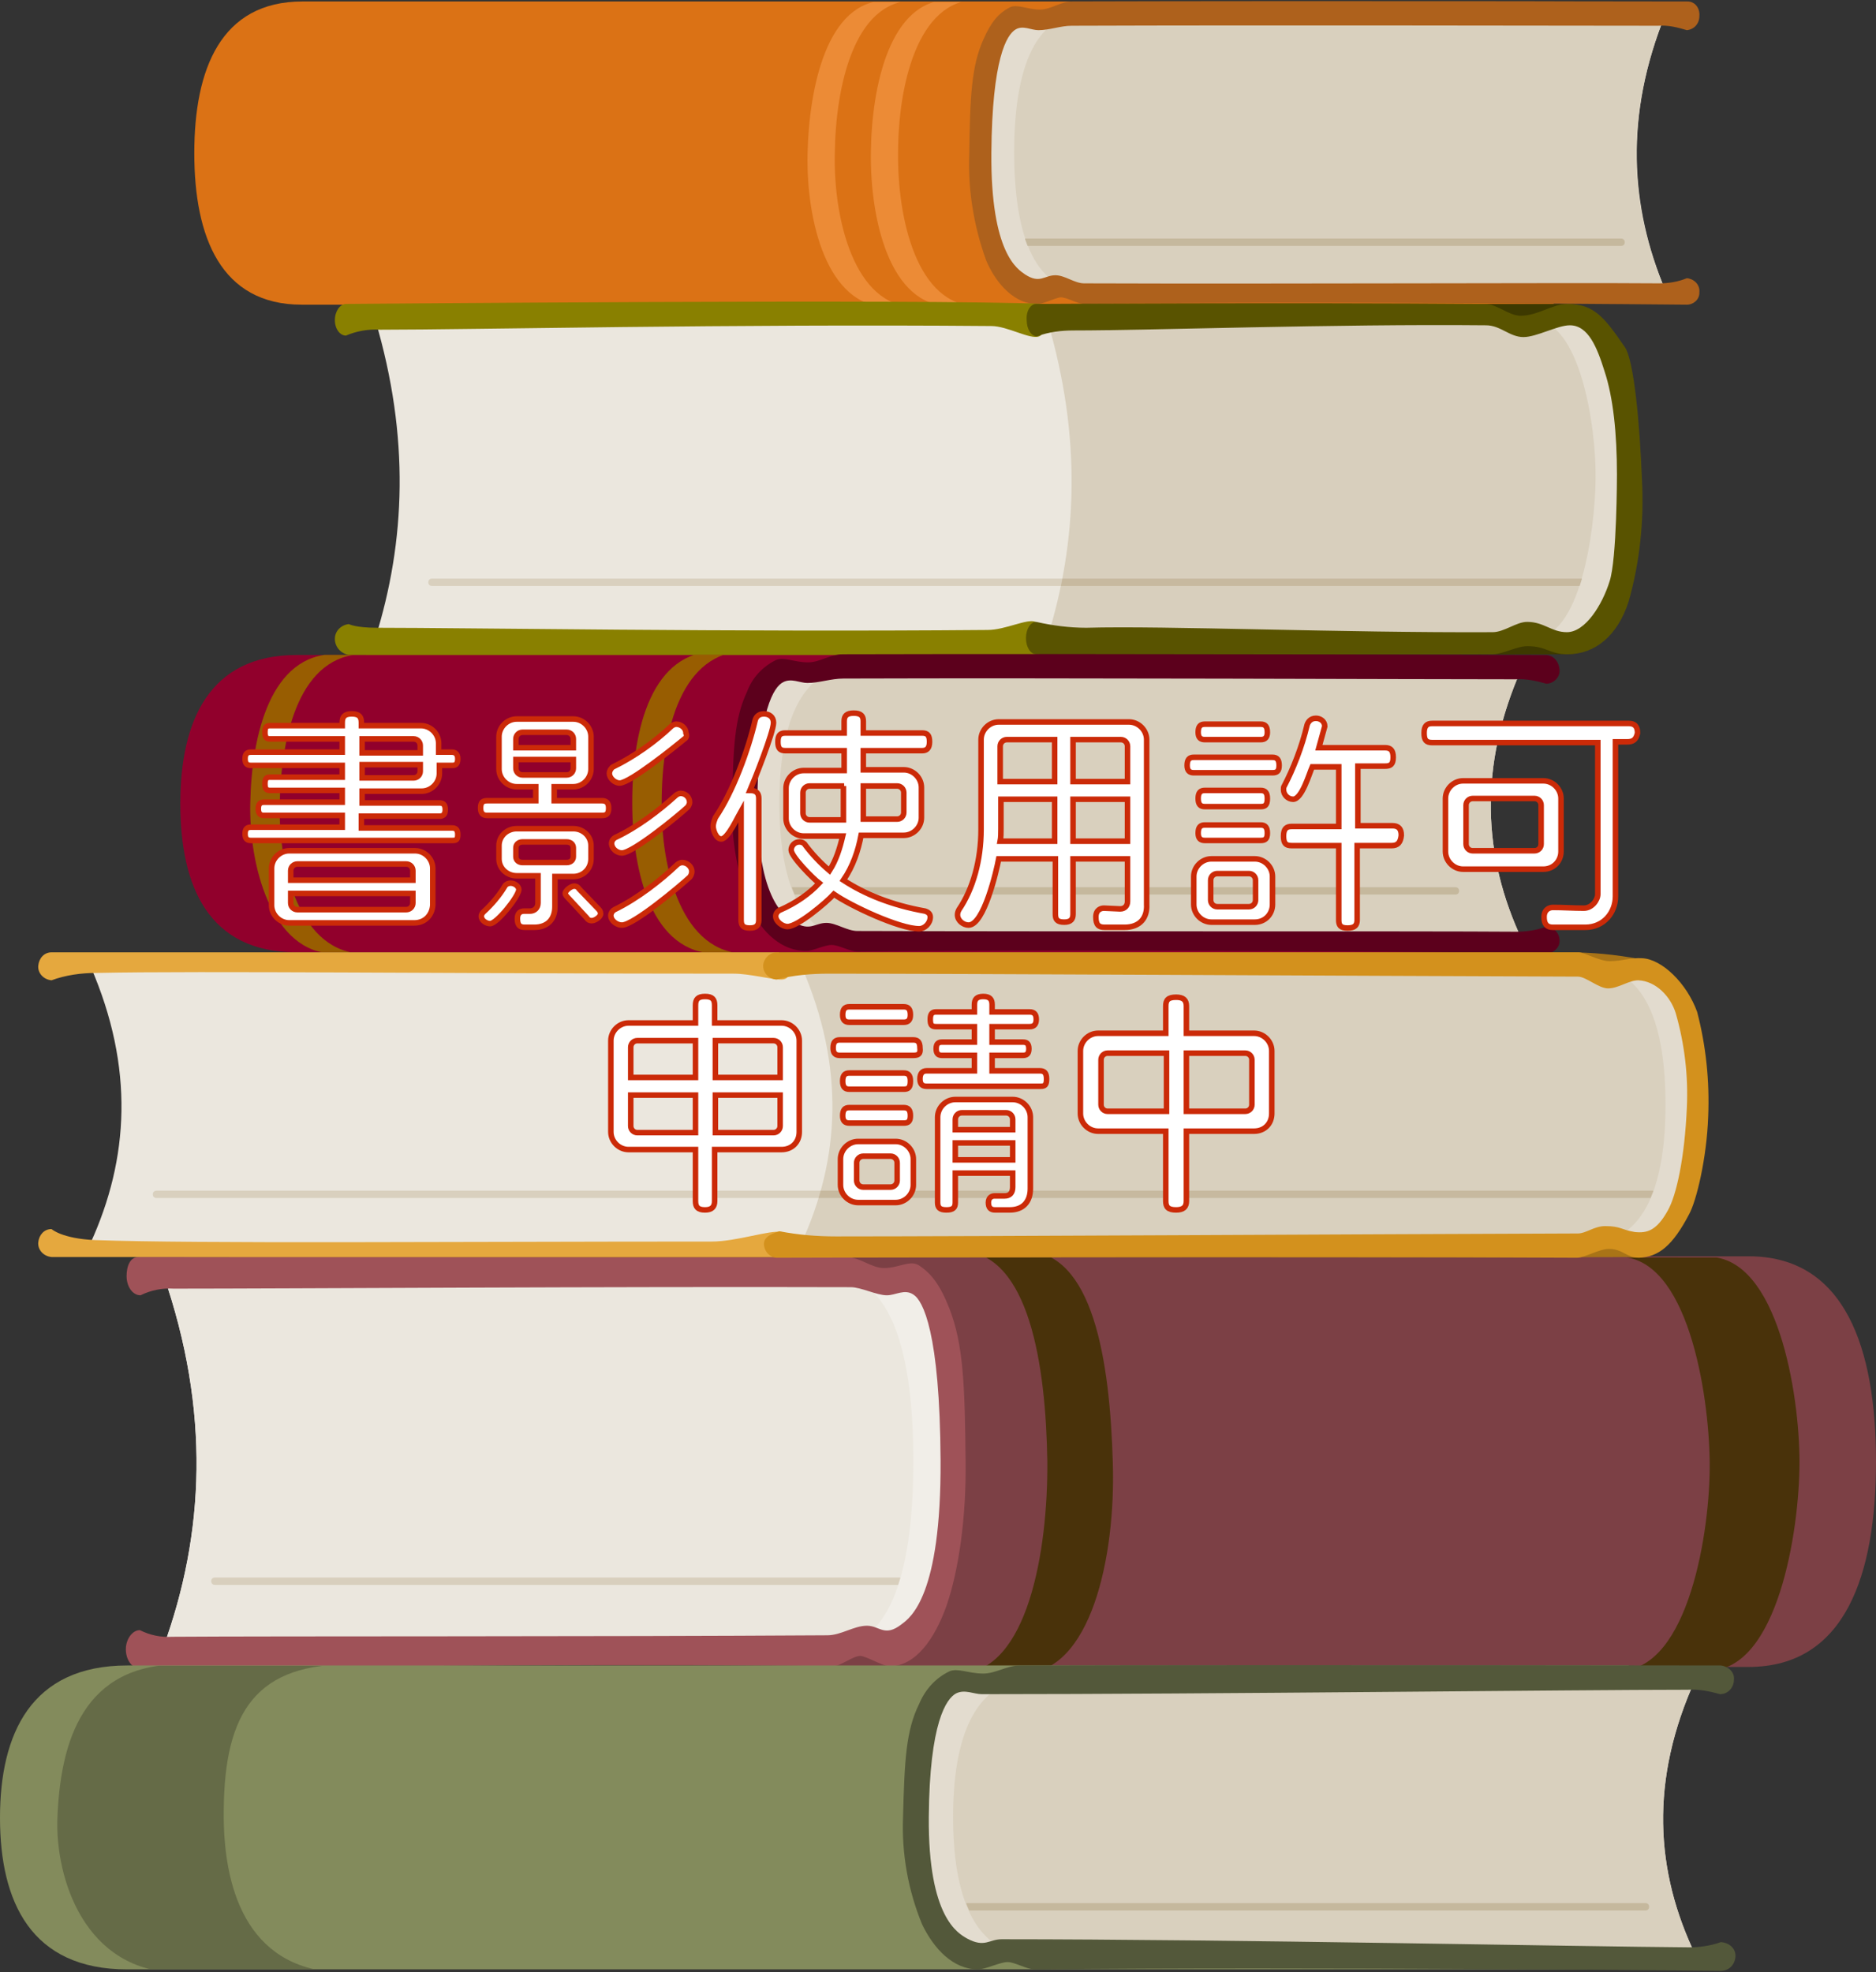 <?xml version="1.0" encoding="utf-8"?>
<!-- Generator: Adobe Illustrator 27.6.1, SVG Export Plug-In . SVG Version: 6.00 Build 0)  -->
<svg version="1.1" id="レイヤー_1" xmlns="http://www.w3.org/2000/svg" xmlns:xlink="http://www.w3.org/1999/xlink" x="0px"
	 y="0px" viewBox="0 0 254.9 268" style="enable-background:new 0 0 254.9 268;" xml:space="preserve">
<rect x="0" y="0" width="254.9" height="268" fill="#333333" stroke="none"/>
<style type="text/css">
	.st0{clip-path:url(#SVGID_00000070818911868136325800000001427981944109392565_);}
	.st1{fill-rule:evenodd;clip-rule:evenodd;fill:#DB7215;}
	.st2{clip-path:url(#SVGID_00000032630411325566877540000012425104846759243700_);}
	.st3{fill-rule:evenodd;clip-rule:evenodd;fill:#EC8B36;}
	.st4{clip-path:url(#SVGID_00000153672819731023478050000015455001193810288318_);}
	.st5{fill-rule:evenodd;clip-rule:evenodd;fill:#E3DCCF;}
	.st6{fill-rule:evenodd;clip-rule:evenodd;fill:#D9D0BE;}
	.st7{clip-path:url(#SVGID_00000073693191991631589760000010450295343718522251_);}
	.st8{fill:#C5B89D;}
	.st9{clip-path:url(#SVGID_00000077307646727185235600000000298841046715255450_);}
	.st10{fill-rule:evenodd;clip-rule:evenodd;fill:#AE611C;}
	.st11{fill-rule:evenodd;clip-rule:evenodd;fill:#3D3900;}
	.st12{fill-rule:evenodd;clip-rule:evenodd;fill:#EBE7DE;}
	.st13{clip-path:url(#SVGID_00000080208172693741433950000009996681690473033914_);}
	.st14{fill:#D9D0BE;}
	.st15{clip-path:url(#SVGID_00000120544835805631108970000001042604894750402949_);}
	.st16{fill-rule:evenodd;clip-rule:evenodd;fill:#D8CFBD;}
	.st17{clip-path:url(#SVGID_00000040554770215820846050000006404512856256227737_);}
	.st18{fill:#C7B99F;}
	.st19{clip-path:url(#SVGID_00000022537912349038336380000006120399388025471150_);}
	.st20{fill-rule:evenodd;clip-rule:evenodd;fill:#898000;}
	.st21{fill-rule:evenodd;clip-rule:evenodd;fill:#595300;}
	.st22{fill-rule:evenodd;clip-rule:evenodd;fill:#91002C;}
	.st23{clip-path:url(#SVGID_00000085212375179246420320000015355395580814278574_);}
	.st24{fill-rule:evenodd;clip-rule:evenodd;fill:#985D01;}
	.st25{clip-path:url(#SVGID_00000107587224738457227180000010896543545727102391_);}
	.st26{clip-path:url(#SVGID_00000047061098040183698750000012360323769665253022_);}
	.st27{clip-path:url(#SVGID_00000105427609010027635050000012416194243853672378_);}
	.st28{fill-rule:evenodd;clip-rule:evenodd;fill:#5C001C;}
	.st29{fill-rule:evenodd;clip-rule:evenodd;fill:#7C4045;}
	.st30{clip-path:url(#SVGID_00000110434550873700484900000014325268534926086832_);}
	.st31{fill-rule:evenodd;clip-rule:evenodd;fill:#49320A;}
	.st32{clip-path:url(#SVGID_00000111177730781146662940000016089807400861178500_);}
	.st33{fill-rule:evenodd;clip-rule:evenodd;fill:#F1EEE8;}
	.st34{clip-path:url(#SVGID_00000111176997284002371940000008270523276684852671_);}
	.st35{fill:#D8CFBD;}
	.st36{clip-path:url(#SVGID_00000173863771645767402420000009689934258419040416_);}
	.st37{fill-rule:evenodd;clip-rule:evenodd;fill:#9F5258;}
	.st38{fill-rule:evenodd;clip-rule:evenodd;fill:#A97417;}
	.st39{clip-path:url(#SVGID_00000094578882729508365660000003878319085336127413_);}
	.st40{clip-path:url(#SVGID_00000102546330026602962280000004852769509640896184_);}
	.st41{fill-rule:evenodd;clip-rule:evenodd;fill:#E2DBCE;}
	.st42{clip-path:url(#SVGID_00000000920100680716523490000017926419427598524601_);}
	.st43{clip-path:url(#SVGID_00000156546381181943367250000009102687494196970135_);}
	.st44{fill-rule:evenodd;clip-rule:evenodd;fill:#E5A83E;}
	.st45{fill-rule:evenodd;clip-rule:evenodd;fill:#D3911D;}
	.st46{fill-rule:evenodd;clip-rule:evenodd;fill:#838B5C;}
	.st47{clip-path:url(#SVGID_00000122720653544497702020000006760735426865483163_);}
	.st48{fill-rule:evenodd;clip-rule:evenodd;fill:#656B47;}
	.st49{clip-path:url(#SVGID_00000011013742811823242620000015987486231726813360_);}
	.st50{clip-path:url(#SVGID_00000126290222196419554480000000342850770374362518_);}
	.st51{clip-path:url(#SVGID_00000088115409948864477680000011879758749347398806_);}
	.st52{fill-rule:evenodd;clip-rule:evenodd;fill:#53583A;}
	.st53{fill:none;}
	.st54{enable-background:new    ;}
	.st55{fill:#FFFFFF;}
	.st56{fill:none;stroke:#CB2A08;stroke-width:0.75;stroke-miterlimit:10;}
</style>
<g>
	<g>
		<defs>
			<rect id="SVGID_1_" width="254.9" height="268"/>
		</defs>
		<clipPath id="SVGID_00000018948700126381090770000011951541267295699075_">
			<use xlink:href="#SVGID_1_"  style="overflow:visible;"/>
		</clipPath>
		<g style="clip-path:url(#SVGID_00000018948700126381090770000011951541267295699075_);">
			<path class="st1" d="M211.2,0.2H41.1C30,0.2,26.4,9.4,26.4,20.8l0,0c0,11.4,3.6,20.6,14.6,20.6c49,0,170.1,0,170.1,0L211.2,0.2z"
				/>
		</g>
	</g>
</g>
<g transform="translate(26.427 0.176)">
	<g>
		<g>
			<defs>
				<path id="SVGID_00000132073427562440490150000007259686255278800262_" d="M14.6,0C3.6,0,0,9.2,0,20.6l0,0
					C0,32,3.6,41.2,14.6,41.2c49,0,170.1,0,170.1,0V0.1H14.6V0z"/>
			</defs>
			<clipPath id="SVGID_00000170259135479628677400000012609880698272829615_">
				<use xlink:href="#SVGID_00000132073427562440490150000007259686255278800262_"  style="overflow:visible;"/>
			</clipPath>
			<g style="clip-path:url(#SVGID_00000170259135479628677400000012609880698272829615_);">
				<path class="st3" d="M97.7-0.1H94c-8.1,0-10.5,11.9-10.7,20.8c-0.2,9.2,2.7,20.8,10.8,20.8h3.7c-8.1,0-11-11.9-10.8-20.8
					C87.1,11.7,89.6-0.1,97.7-0.1 M106.3-0.2h-3.7c-8.1,0-10.6,11.7-10.7,20.8s2.6,20.8,10.7,20.8h3.7c-8.1,0-10.8-11.8-10.7-20.8
					C95.6,11.6,98.2-0.2,106.3-0.2"/>
			</g>
		</g>
	</g>
</g>
<g>
	<g>
		<defs>
			<rect id="SVGID_00000119110884282830965600000001194292305124815270_" width="254.9" height="268"/>
		</defs>
		<clipPath id="SVGID_00000174587580090307177640000009755163638884238510_">
			<use xlink:href="#SVGID_00000119110884282830965600000001194292305124815270_"  style="overflow:visible;"/>
		</clipPath>
		<g style="clip-path:url(#SVGID_00000174587580090307177640000009755163638884238510_);">
			<path class="st5" d="M226.3,1.9h-83.9c-7.3,0-9.7,8.4-9.7,18.8l0,0c0,10.4,2.4,18.8,9.7,18.8h83.9
				C221.5,28.1,220.7,15.7,226.3,1.9"/>
			<path class="st6" d="M226.3,1.9h-78.8c-7.3,0-9.7,8.4-9.7,18.8l0,0c0,10.4,2.4,18.8,9.7,18.8h78.8
				C221.4,28.1,220.7,15.7,226.3,1.9"/>
		</g>
	</g>
</g>
<g transform="translate(137.764 1.918)">
	<g>
		<g>
			<defs>
				<path id="SVGID_00000140007113628991956050000006534017523392928643_" d="M9.7,0C2.4,0,0,8.4,0,18.8l0,0
					c0,10.4,2.4,18.8,9.7,18.8h78.8C83.7,26.2,83,13.8,88.6,0H9.7z"/>
			</defs>
			<clipPath id="SVGID_00000155862852810620702410000006833041130814950574_">
				<use xlink:href="#SVGID_00000140007113628991956050000006534017523392928643_"  style="overflow:visible;"/>
			</clipPath>
			<g style="clip-path:url(#SVGID_00000155862852810620702410000006833041130814950574_);">
				<path class="st8" d="M82.5,31.5H1.6c-0.3,0-0.5-0.2-0.5-0.5s0.2-0.5,0.5-0.5h80.9c0.3,0,0.5,0.2,0.5,0.5S82.8,31.5,82.5,31.5
					L82.5,31.5z"/>
			</g>
		</g>
	</g>
</g>
<g>
	<g>
		<defs>
			<rect id="SVGID_00000144300306264392144530000016169120230962495650_" width="254.9" height="268"/>
		</defs>
		<clipPath id="SVGID_00000052820544703439484080000006878012598532184204_">
			<use xlink:href="#SVGID_00000144300306264392144530000016169120230962495650_"  style="overflow:visible;"/>
		</clipPath>
		<g style="clip-path:url(#SVGID_00000052820544703439484080000006878012598532184204_);">
			<path class="st10" d="M229.3,0.2c0,0-50.8-0.1-83.6,0c-1.6,0-2.9,1.1-4.4,1.1c-1.7,0-3.1-0.8-4.1-0.3c-1.5,0.8-2.5,1.9-3.6,4.4
				c-1.6,3.6-1.8,7.7-1.9,15.4c-0.2,5,0.6,9.9,2.3,14.6c1.4,3.3,4,6,7,5.9c0.8,0,2.3-0.8,3.1-0.9c0.9,0,2.3,0.9,3.2,0.9
				c32.9-0.4,81.9,0.1,81.9,0.1c0.9,0,1.7-0.7,1.7-1.6v-0.1c0.1-1-0.7-1.8-1.7-1.9c-1.2,0.5-2.5,0.7-3.8,0.7
				c-12.3-0.1-50.9,0.1-78.1,0c-1.3,0-2.6-1.1-3.9-1.1c-1.5,0-2.1,1.2-4.1-0.1c-1-0.7-4.7-2.8-4.6-16.5C134.8,7.9,136.8,4.7,138,4
				c1-0.6,2.1,0.1,3.1,0.1c1.5,0,3-0.6,4.5-0.6c27.4-0.1,67.1,0,79.7,0c1.3-0.1,2.6,0.2,3.9,0.6c1-0.1,1.7-0.9,1.7-1.9
				C231,1.1,230.3,0.2,229.3,0.2"/>
			<path class="st11" d="M104,41.3h108.9c7,0,9.2,10.7,9.2,23.8l0,0c0,13.2-2.3,23.8-9.2,23.8C182,89,104,88.8,104,88.8V41.3z"/>
			<path class="st12" d="M51,43.5h162c6.2,0,8.2,9.7,8.2,21.6l0,0c0,11.9-2,21.6-8.2,21.6H51C55.1,73.6,55.7,59.4,51,43.5"/>
		</g>
	</g>
</g>
<g transform="translate(50.998 43.522)">
	<g>
		<g>
			<defs>
				<path id="SVGID_00000042727401372222998490000008867374038703045016_" d="M0,0c4.7,15.9,4.1,30.1,0,43.3h162
					c6.2,0,8.2-9.7,8.2-21.6l0,0c0-11.9-2-21.6-8.2-21.6L0,0z"/>
			</defs>
			<clipPath id="SVGID_00000162341537359950467910000000791967812037577104_">
				<use xlink:href="#SVGID_00000042727401372222998490000008867374038703045016_"  style="overflow:visible;"/>
			</clipPath>
			<g style="clip-path:url(#SVGID_00000162341537359950467910000000791967812037577104_);">
				<path class="st14" d="M169.6,36.1H7.7c-0.3,0-0.5-0.2-0.5-0.5s0.2-0.5,0.5-0.5l0,0h161.8c0.3,0,0.5,0.2,0.5,0.5
					S169.9,36.1,169.6,36.1z"/>
			</g>
		</g>
	</g>
</g>
<g>
	<g>
		<defs>
			<rect id="SVGID_00000041987809219687397270000018105196427512922801_" width="254.9" height="268"/>
		</defs>
		<clipPath id="SVGID_00000000202322537952065360000013904645014064246184_">
			<use xlink:href="#SVGID_00000041987809219687397270000018105196427512922801_"  style="overflow:visible;"/>
		</clipPath>
		<g style="clip-path:url(#SVGID_00000000202322537952065360000013904645014064246184_);">
			<path class="st5" d="M200,43.5c0,0,9,0,13.1,0c6.2,0.1,8.2,9.7,8.2,21.6l0,0c0,11.9-2,21.6-8.2,21.6H200
				C204.1,73.6,204.7,59.4,200,43.5"/>
			<path class="st16" d="M142.3,43.5h66.1c6.2,0,8.5,14.2,8.4,21.6c-0.1,7.5-2.2,21.6-8.4,21.6h-66.1
				C146.4,73.6,147,59.4,142.3,43.5"/>
		</g>
	</g>
</g>
<g transform="translate(142.295 43.522)">
	<g>
		<g>
			<defs>
				<path id="SVGID_00000082336149833896427780000012855712093117953955_" d="M0,0c4.7,15.9,4.1,30.1,0,43.3h66.1
					c6.2,0,8.3-14.1,8.4-21.6S72.3,0,66.1,0H0z"/>
			</defs>
			<clipPath id="SVGID_00000085229820840816457090000000267774122114927521_">
				<use xlink:href="#SVGID_00000082336149833896427780000012855712093117953955_"  style="overflow:visible;"/>
			</clipPath>
			<g style="clip-path:url(#SVGID_00000085229820840816457090000000267774122114927521_);">
				<path class="st18" d="M78.3,36.1H-96.6c-0.3,0-0.5-0.2-0.5-0.5s0.2-0.5,0.5-0.5H78.3c0.3,0,0.5,0.2,0.5,0.5S78.6,36.1,78.3,36.1
					z"/>
			</g>
		</g>
	</g>
</g>
<g>
	<g>
		<defs>
			<rect id="SVGID_00000072971389531015562740000008250682610518389682_" width="254.9" height="268"/>
		</defs>
		<clipPath id="SVGID_00000173153513402709733120000001273347028388488836_">
			<use xlink:href="#SVGID_00000072971389531015562740000008250682610518389682_"  style="overflow:visible;"/>
		</clipPath>
		<g style="clip-path:url(#SVGID_00000173153513402709733120000001273347028388488836_);">
			<path class="st20" d="M140.8,89c-15.6,0.3-93.4,0-93.4,0c-1.1-0.2-1.9-1.1-1.9-2.2s0.9-1.9,1.9-2c0,0,0.9,0.5,3.8,0.5
				c12.3,0,48,0.6,83,0.3c2.4,0,5.4-1.6,6.5-1.1S142.1,89,140.8,89 M141.2,45.7c-1.2,0.5-4.3-1.4-6.5-1.4
				c-35.5-0.3-70.4,0.5-83.1,0.5C50,44.7,48.4,45,47,45.6c-0.8,0-1.5-0.9-1.5-2.1s0.7-2.2,1.5-2.2c0,0,79.2-0.7,94.9,0
				C143.1,41.4,142.4,45.2,141.2,45.7"/>
			<path class="st21" d="M140.8,41.3c0,0,34.1-0.2,61,0c1.6,0,3.2,1.6,4.8,1.6c2.4,0,4.3-1.6,6.4-1.6c3.7,0,5.1,2,7.8,5.9
				c1.2,1.8,2,10.2,2.3,18c0.3,5.6-0.3,11.2-1.8,16.5c-1.5,4.7-4.6,7.2-8.3,7.2c-2.5,0-2.8-1.1-5.5-1.1c-1.4,0-3.3,1.1-4.7,1.1
				c-26.8,0.1-62,0-62,0c-0.8,0-1.4-1-1.4-2.2s0.6-2.2,1.4-2.2c2.2,0.5,4.5,0.8,6.8,0.8c10.5-0.3,34.9,0.7,55.2,0.6
				c1.6,0,3.2-1.4,4.7-1.4c2.3,0,3.3,1.4,5.4,1.4c2.5,0,4.8-3.7,5.8-6.9c1-3,1-14.5,1-14.5c0-5.6-0.5-10.5-1.7-14.1
				c-1-3.2-2.2-6.2-4.7-6.2c-1.7,0-4.5,1.6-6.3,1.6c-1.9,0-3.1-1.6-5.1-1.6c-20.6-0.2-45.6,0.7-56,0.7c-1.7,0-3.4,0.2-5,0.8
				c-0.8,0-1.4-1-1.4-2.2C139.4,42.3,140,41.3,140.8,41.3"/>
			<path class="st22" d="M198.6,89H40.3c-11.9,0-15.8,9-15.8,20.2l0,0c0,11.2,3.8,20.2,15.8,20.2c52.8,0,158.3,0,158.3,0V89z"/>
		</g>
	</g>
</g>
<g transform="translate(24.504 88.981)">
	<g>
		<g>
			<defs>
				<path id="SVGID_00000094587551129600455310000016335462320127464886_" d="M15.8,0C3.8,0,0,9,0,20.2l0,0
					c0,11.2,3.8,20.2,15.8,20.2c52.8,0,158.3,0,158.3,0V0H15.8z"/>
			</defs>
			<clipPath id="SVGID_00000083089464151398961740000017777049230158042525_">
				<use xlink:href="#SVGID_00000094587551129600455310000016335462320127464886_"  style="overflow:visible;"/>
			</clipPath>
			<g style="clip-path:url(#SVGID_00000083089464151398961740000017777049230158042525_);">
				<path class="st24" d="M25-0.1h-4c-8.7,0-11.3,10.9-11.5,20.2C9.3,28.4,12.3,40.6,21,40.6h4c-8.7,0-11.7-11.6-11.5-20.4
					C13.7,10.7,16.3-0.1,25-0.1 M76.9-0.5h-4c-8.7,0-11.5,10.2-11.5,20.6c0,9.8,2.8,20.5,11.5,20.5h4c-8.7,0-11.6-11.3-11.5-20.5
					C65.4,10,68.2-0.5,76.9-0.5"/>
			</g>
		</g>
	</g>
</g>
<g>
	<g>
		<defs>
			<rect id="SVGID_00000136397769844634669360000016359850069718156184_" width="254.9" height="268"/>
		</defs>
		<clipPath id="SVGID_00000155146547612631942570000017008279137497629592_">
			<use xlink:href="#SVGID_00000136397769844634669360000016359850069718156184_"  style="overflow:visible;"/>
		</clipPath>
		<g style="clip-path:url(#SVGID_00000155146547612631942570000017008279137497629592_);">
			<path class="st5" d="M206.8,90.7c0,0-60.8-0.1-95.8-0.1c-7.9,0-10.5,8.3-10.5,18.5l0,0c0,10.2,2.6,18.5,10.5,18.5
				c35,0,95.8,0.1,95.8,0.1C201.5,116.4,200.8,104.2,206.8,90.7"/>
			<path class="st6" d="M206.8,90.7c0,0-55.3-0.1-90.4-0.1c-7.9,0-10.5,8.3-10.5,18.5l0,0c0,10.2,2.6,18.5,10.5,18.5
				c35,0,90.4,0.1,90.4,0.1C201.5,116.4,200.8,104.2,206.8,90.7"/>
		</g>
	</g>
</g>
<g transform="translate(105.954 90.552)">
	<g>
		<g>
			<defs>
				<path id="SVGID_00000015340580362012871800000000538649857740277414_" d="M0,18.5L0,18.5C0,28.7,2.6,37,10.5,37
					c35,0,90.4,0.1,90.4,0.1c-5.3-11.2-6-23.4,0-36.9c0,0-55.3-0.1-90.4-0.1C2.6,0,0,8.3,0,18.5"/>
			</defs>
			<clipPath id="SVGID_00000015321737559194939800000000620718936091139235_">
				<use xlink:href="#SVGID_00000015340580362012871800000000538649857740277414_"  style="overflow:visible;"/>
			</clipPath>
			<g style="clip-path:url(#SVGID_00000015321737559194939800000000620718936091139235_);">
				<path class="st8" d="M91.8,31H-1.5C-1.8,31-2,30.8-2,30.5S-1.8,30-1.5,30h93.3c0.3,0,0.5,0.2,0.5,0.5S92.1,31,91.8,31L91.8,31
					L91.8,31z"/>
			</g>
		</g>
	</g>
</g>
<g>
	<g>
		<defs>
			<rect id="SVGID_00000018932713519048528340000007470359261167366305_" width="254.9" height="268"/>
		</defs>
		<clipPath id="SVGID_00000128451853577302245190000016622828317521079951_">
			<use xlink:href="#SVGID_00000018932713519048528340000007470359261167366305_"  style="overflow:visible;"/>
		</clipPath>
		<g style="clip-path:url(#SVGID_00000128451853577302245190000016622828317521079951_);">
			<path class="st28" d="M210,89c0,0-60.1-0.2-95.5-0.1c-1.7,0-3.1,1.1-4.7,1.1c-1.9,0-3.3-0.8-4.4-0.3c-1.8,0.9-3.2,2.4-3.9,4.3
				c-1.7,3.6-1.9,7.6-2,15.1c-0.2,4.9,0.7,9.8,2.5,14.3c1.5,3.3,4.3,5.9,7.6,5.8c0.9,0,2.4-0.8,3.4-0.8s2.5,0.9,3.5,0.9
				c35.4-0.4,93.6,0.2,93.6,0.2c0.9,0.1,1.8-0.7,1.8-1.6v-0.1c0-1-0.8-1.9-1.8-1.9c-1.3,0.5-2.7,0.7-4.1,0.7
				c-13.2-0.1-60.2,0-89.5-0.1c-1.4,0-2.9-1.1-4.2-1.1c-1.6,0-2.2,1.2-4.4-0.1c-1.1-0.7-5-2.7-5-16.2c0.1-12.7,2.3-15.8,3.5-16.4
				c1.1-0.6,2.3,0.1,3.3,0.1c1.6,0,3.2-0.6,4.9-0.6c29.5-0.1,77.7,0.1,91.3,0.1c1.4-0.1,2.8,0.2,4.2,0.6c1,0,1.9-0.9,1.8-1.9
				C211.8,89.8,211,89,210,89"/>
			<path class="st29" d="M34,170.8c0,0,145.8-0.1,203.6-0.1c13.1,0,17.3,12.5,17.3,27.9l0,0c0,15.4-4.2,27.9-17.3,27.9
				c-57.8,0-203.6-0.3-203.6-0.3V170.8z"/>
		</g>
	</g>
</g>
<g transform="translate(34.004 170.779)">
	<g>
		<g>
			<defs>
				<path id="SVGID_00000177479107617772412000000009965915438267248537_" d="M0,0.1v55.5c0,0,145.8,0.3,203.6,0.3
					c13.1,0,17.3-12.5,17.3-27.9l0,0c0-15.4-4.2-27.9-17.3-27.9C145.8,0,0,0.1,0,0.1"/>
			</defs>
			<clipPath id="SVGID_00000002364034451897301390000014499217169779292077_">
				<use xlink:href="#SVGID_00000177479107617772412000000009965915438267248537_"  style="overflow:visible;"/>
			</clipPath>
			<g style="clip-path:url(#SVGID_00000002364034451897301390000014499217169779292077_);">
				<path class="st31" d="M96.8-0.8c3,0,5.8,0,8.4,0c9.3,0,11.6,14.8,12,28.8c0.4,12.8-3,28.6-12.3,28.6c-6.3,0,0.1,0-8.4,0
					c9.1-0.3,11.9-16.6,11.8-28.8C108.1,14.6,105.8-0.3,96.8-0.8 M186.3,56.2c9.1-0.3,12.1-18.9,12-28.3S195.3,0,186,0
					c0,0,9.6-0.8,12.2,0c9.3,0.1,12.3,18.5,12.3,27.9s-3,28.3-12.3,28.3L186.3,56.2z"/>
			</g>
		</g>
	</g>
</g>
<g>
	<g>
		<defs>
			<rect id="SVGID_00000127018459506847519360000008045524697727062417_" width="254.9" height="268"/>
		</defs>
		<clipPath id="SVGID_00000064316099704888716520000002312938173678359996_">
			<use xlink:href="#SVGID_00000127018459506847519360000008045524697727062417_"  style="overflow:visible;"/>
		</clipPath>
		<g style="clip-path:url(#SVGID_00000064316099704888716520000002312938173678359996_);">
			<path class="st33" d="M22.2,173.2h96.6c8.5,0,11.2,11.3,11.2,25.3l0,0c0,14-2.7,25.3-11.2,25.3H22.2
				C27.8,208.4,28.6,191.7,22.2,173.2"/>
			<path class="st12" d="M22.2,173.2h90.7c8.5,0,11.2,11.3,11.2,25.3l0,0c0,14-2.7,25.3-11.2,25.3H22.2
				C27.8,208.4,28.6,191.7,22.2,173.2"/>
		</g>
	</g>
</g>
<g transform="translate(22.198 173.15)">
	<g>
		<g>
			<defs>
				<path id="SVGID_00000051379253847408184130000006660531893163889814_" d="M0,0c6.4,18.6,5.6,35.3,0,50.6h90.7
					c8.5,0,11.2-11.3,11.2-25.3l0,0c0-14-2.7-25.3-11.2-25.3H0z"/>
			</defs>
			<clipPath id="SVGID_00000051385488990966235890000000039497505520203444_">
				<use xlink:href="#SVGID_00000051379253847408184130000006660531893163889814_"  style="overflow:visible;"/>
			</clipPath>
			<g style="clip-path:url(#SVGID_00000051385488990966235890000000039497505520203444_);">
				<path class="st35" d="M100,42.2H7c-0.3,0-0.5-0.2-0.5-0.5s0.2-0.5,0.5-0.5h93c0.3,0,0.5,0.2,0.5,0.5
					C100.5,41.9,100.3,42.2,100,42.2L100,42.2z"/>
			</g>
		</g>
	</g>
</g>
<g>
	<g>
		<defs>
			<rect id="SVGID_00000163788199787166249560000015915958091912103828_" width="254.9" height="268"/>
		</defs>
		<clipPath id="SVGID_00000060012644742469508330000003157311579824150185_">
			<use xlink:href="#SVGID_00000163788199787166249560000015915958091912103828_"  style="overflow:visible;"/>
		</clipPath>
		<g style="clip-path:url(#SVGID_00000060012644742469508330000003157311579824150185_);">
			<path class="st37" d="M18.8,170.8c0,0,58.4-0.1,96.2,0c1.8,0,3.4,1.5,5.1,1.5c2,0,3.5-1.1,4.7-0.4c1.7,1.1,2.9,2.6,4.2,5.9
				c1.9,4.9,2.1,10.4,2.2,20.8c0.1,7.4-0.9,14.7-2.6,19.6c-1.6,4.5-4.2,8.2-7.7,8.2c-1,0-3-1.3-4-1.4c-1,0-2.7,1.4-3.7,1.4
				c-25.6-0.4-59.6,0-79,0.2c-9.3,0.1-15.2,0.1-15.2,0.1c-1.1,0-1.9-1.2-1.9-2.6s0.9-2.6,1.9-2.6c1.4,0.7,2.9,1,4.4,0.9
				c13.9-0.1,57.8,0,89-0.2c1.9,0,3.6-1.3,5.4-1.3c1.7,0,2.4,1.6,4.7-0.2c1.2-0.9,5.4-3.8,5.3-22.3c-0.1-17.4-2.4-21.7-3.7-22.5
				c-1.2-0.8-2.4,0.1-3.6,0.1c-1.4,0-3.5-1.1-4.9-1.1c-31.5-0.1-77.4,0.2-92,0.2c-1.5-0.1-3.1,0.2-4.5,0.9c-1.1,0-1.9-1.2-1.9-2.6
				S17.7,170.8,18.8,170.8"/>
			<path class="st38" d="M25.9,129.5c0,0,133.5-0.1,187.2-0.1c3.2,0,6.4,0.3,9.6,0.9c6.4,1.1,6.5,12.1,7,21.1
				c0.4,7.5-4.1,18.6-4.9,18.9c-1.1,0.5-2.3,0.7-3.6,0.5c-1.4,0.1-195.4,0-195.4,0L25.9,129.5z"/>
			<path class="st12" d="M12.3,131.3h207.9c8,0,10.5,8.4,10.5,18.8l0,0c0,10.4-2.6,18.8-10.5,18.8H12.3
				C17.5,157.5,18.3,145.1,12.3,131.3"/>
		</g>
	</g>
</g>
<g transform="translate(12.265 131.285)">
	<g>
		<g>
			<defs>
				<path id="SVGID_00000067917539834049926800000018072398876698195607_" d="M0,0c6.1,13.8,5.3,26.2,0,37.6h207.9
					c8,0,10.5-8.4,10.5-18.8l0,0c0-10.4-2.6-18.8-10.5-18.8H0z"/>
			</defs>
			<clipPath id="SVGID_00000164479718047886272680000001244663310405915321_">
				<use xlink:href="#SVGID_00000067917539834049926800000018072398876698195607_"  style="overflow:visible;"/>
			</clipPath>
			<g style="clip-path:url(#SVGID_00000164479718047886272680000001244663310405915321_);">
				<path class="st14" d="M217.6,31.5H9c-0.3,0-0.5-0.2-0.5-0.5s0.2-0.5,0.5-0.5h208.6c0.3,0,0.5,0.2,0.5,0.5
					C218.1,31.2,217.9,31.5,217.6,31.5L217.6,31.5L217.6,31.5z"/>
			</g>
		</g>
	</g>
</g>
<g>
	<g>
		<defs>
			<rect id="SVGID_00000018939946295344183560000013787985921714799790_" width="254.9" height="268"/>
		</defs>
		<clipPath id="SVGID_00000054965297385510773430000008165211271605196186_">
			<use xlink:href="#SVGID_00000018939946295344183560000013787985921714799790_"  style="overflow:visible;"/>
		</clipPath>
		<g style="clip-path:url(#SVGID_00000054965297385510773430000008165211271605196186_);">
			<path class="st41" d="M118.8,131.3h101.4c8,0,10.5,8.4,10.5,18.8l0,0c0,10.4-2.6,18.8-10.5,18.8H118.8
				C124,157.5,124.8,145.1,118.8,131.3"/>
			<path class="st6" d="M108.9,131.3c0,0,71.6,0,106.9,0c8,0,10.5,8.4,10.5,18.8l0,0c0,10.4-2.6,18.8-10.5,18.8
				c-35.2,0-106.9,0-106.9,0C114.1,157.5,114.9,145.1,108.9,131.3"/>
		</g>
	</g>
</g>
<g transform="translate(108.853 131.281)">
	<g>
		<g>
			<defs>
				<path id="SVGID_00000045617010020324358090000007778450255565366167_" d="M0,0c6.1,13.8,5.3,26.2,0,37.6c0,0,71.6,0,106.9,0
					c8,0,10.5-8.4,10.5-18.8l0,0c0-10.4-2.6-18.8-10.5-18.8C71.6,0,0,0,0,0"/>
			</defs>
			<clipPath id="SVGID_00000162335321833686027810000015545778570705546170_">
				<use xlink:href="#SVGID_00000045617010020324358090000007778450255565366167_"  style="overflow:visible;"/>
			</clipPath>
			<g style="clip-path:url(#SVGID_00000162335321833686027810000015545778570705546170_);">
				<path class="st18" d="M121,31.5h-224.5c-0.3,0-0.5-0.2-0.5-0.5s0.2-0.5,0.5-0.5H121c0.3,0,0.5,0.2,0.5,0.5
					C121.5,31.2,121.3,31.5,121,31.5z"/>
			</g>
		</g>
	</g>
</g>
<g>
	<g>
		<defs>
			<rect id="SVGID_00000068640015689596195210000002736955389929200570_" width="254.9" height="268"/>
		</defs>
		<clipPath id="SVGID_00000099643715832854115350000010661082958081940633_">
			<use xlink:href="#SVGID_00000068640015689596195210000002736955389929200570_"  style="overflow:visible;"/>
		</clipPath>
		<g style="clip-path:url(#SVGID_00000099643715832854115350000010661082958081940633_);">
			<path class="st44" d="M106.3,170.8H7c-1.1-0.1-1.9-1-1.8-2S6,167,7,167c0,0,1.4,1.3,5.9,1.5c14,0.5,48.1,0.2,83.8,0.2
				c3.4,0,7.9-1.6,9.5-1.3C107.7,167.6,106.3,170.8,106.3,170.8"/>
			<path class="st44" d="M106,133.1c-1.1,0-4.2-0.8-6.3-0.8c-37.7,0-72.8-0.4-86.6-0.1c-2.1,0-4.2,0.3-6.1,1c-1.1-0.1-1.9-1-1.8-2
				c0.1-1,0.8-1.8,1.8-1.8h98.8C105.8,129.4,108.7,133.2,106,133.1"/>
			<path class="st45" d="M105.6,129.4c0,0,71.1,0,108.9,0c0.8,0,2.8,1.2,4.2,1.2c1.7,0,2.9-0.5,4.4-0.4c2.7,0.1,6.1,3.4,7.5,7.3
				c1.2,4.6,1.7,9.4,1.5,14.2c-0.2,5.7-1.6,11.5-2.6,13.3c-2.2,4.2-4.1,5.8-6.8,5.9c-1.7,0-2.2-1.2-4.1-1.2c-1.3,0-3.3,1.2-4.3,1.2
				c-38.2-0.2-108.7,0-108.7,0c-1,0-1.8-0.9-1.8-1.9c0-1.1,1.5-1.5,2.1-1.7c2.6,0.5,5.1,0.7,7.7,0.7c19.1,0,70.6-0.3,100.8-0.4
				c1.1,0,2.2-1,3.7-1c2.1,0,2.2,0.5,4,0.8c1.7,0.2,3-0.2,4.5-2.9c1.2-2.1,2.3-7.2,2.6-14c0.2-4.3-0.3-8.6-1.5-12.8
				c-0.7-2.3-2.7-4.4-5.1-4.5c-1.3,0-2.7,1.1-4.1,1.1c-1.3,0-3-1.6-4.1-1.6c-30.5-0.1-83.2-0.4-101.8-0.4c-2.4,0-4.8,0.2-7.1,0.8
				c-1.1-0.1-1.9-1-1.8-2C103.8,130.2,104.6,129.4,105.6,129.4"/>
			<path class="st46" d="M221.3,226.3h-204C4.2,226.3,0,235.6,0,247l0,0c0,11.4,4.2,20.6,17.3,20.6h204V226.3z"/>
		</g>
	</g>
</g>
<g transform="translate(0 226.346)">
	<g>
		<g>
			<defs>
				<path id="SVGID_00000116221741130471846770000011712950745806457511_" d="M17.3,0C4.2,0,0,9.2,0,20.6l0,0
					C0,32,4.2,41.2,17.3,41.2h204V0H17.3z"/>
			</defs>
			<clipPath id="SVGID_00000172424872850354895570000009676872149385942956_">
				<use xlink:href="#SVGID_00000116221741130471846770000011712950745806457511_"  style="overflow:visible;"/>
			</clipPath>
			<g style="clip-path:url(#SVGID_00000172424872850354895570000009676872149385942956_);">
				<path class="st48" d="M47.1-0.2H24.5C11.4-0.2,8.2,10.1,7.8,20.7c-0.3,8,3.6,21,16.7,21h22.6c-13.1,0-16.6-10.7-16.7-21
					C30.3,7.3,34-0.1,47.1-0.2"/>
			</g>
		</g>
	</g>
</g>
<g>
	<g>
		<defs>
			<rect id="SVGID_00000101793111728212341830000016062031985431004597_" width="254.9" height="268"/>
		</defs>
		<clipPath id="SVGID_00000038411957092184087670000013300789902416119471_">
			<use xlink:href="#SVGID_00000101793111728212341830000016062031985431004597_"  style="overflow:visible;"/>
		</clipPath>
		<g style="clip-path:url(#SVGID_00000038411957092184087670000013300789902416119471_);">
			<path class="st5" d="M230.4,228.1h-95.6c-8.4,0-11.1,8.4-11.1,18.8l0,0c0,10.4,2.7,18.8,11.1,18.8h95.6
				C224.9,254.3,224.1,241.9,230.4,228.1"/>
			<path class="st6" d="M230.4,228.1h-89.8c-8.4,0-11.1,8.4-11.1,18.8l0,0c0,10.4,2.7,18.8,11.1,18.8h89.8
				C224.9,254.3,224.1,241.9,230.4,228.1"/>
		</g>
	</g>
</g>
<g transform="translate(129.571 228.088)">
	<g>
		<g>
			<defs>
				<path id="SVGID_00000030469129500924073790000018227682269739567027_" d="M11.1,0C2.7,0,0,8.4,0,18.8l0,0
					c0,10.4,2.7,18.8,11.1,18.8h89.8c-5.6-11.4-6.4-23.8,0-37.6H11.1z"/>
			</defs>
			<clipPath id="SVGID_00000021082872642186482130000000468159580821584827_">
				<use xlink:href="#SVGID_00000030469129500924073790000018227682269739567027_"  style="overflow:visible;"/>
			</clipPath>
			<g style="clip-path:url(#SVGID_00000021082872642186482130000000468159580821584827_);">
				<path class="st8" d="M94,31.5H1.9c-0.3,0-0.5-0.2-0.5-0.5s0.2-0.5,0.5-0.5H94c0.3,0,0.5,0.2,0.5,0.5S94.3,31.5,94,31.5L94,31.5z
					"/>
			</g>
		</g>
	</g>
</g>
<g>
	<g>
		<defs>
			<rect id="SVGID_00000063622834044799096150000006673022339658211746_" width="254.9" height="268"/>
		</defs>
		<clipPath id="SVGID_00000003070796539435795560000002066324535243888545_">
			<use xlink:href="#SVGID_00000063622834044799096150000006673022339658211746_"  style="overflow:visible;"/>
		</clipPath>
		<g style="clip-path:url(#SVGID_00000003070796539435795560000002066324535243888545_);">
			<path class="st52" d="M233.8,226.3c0,0-57.8-0.1-95.2,0c-1.8,0-3.3,1.1-5,1.1c-2,0-3.5-0.8-4.6-0.3c-1.9,0.9-3.3,2.5-4.1,4.4
				c-1.8,3.6-2,7.7-2.2,15.4c-0.2,5,0.7,10,2.6,14.6c1.6,3.3,4.2,6.1,7.6,6.1c1,0,3-1,4-1s2.6,1,3.7,1c37.4-0.4,93.2,0.2,93.2,0.2
				c1.1,0,1.9-0.8,2-1.9s-0.8-1.9-1.9-2h-0.1c-1.4,0.5-2.9,0.7-4.3,0.7c-14.6-0.1-62.4-1.1-93.4-1.1c-1.7,0-2.3,1.2-4.7-0.1
				c-1.2-0.7-5.3-2.8-5.2-16.5c0.1-12.9,2.4-16.1,3.7-16.8c1.2-0.6,2.4,0.1,3.5,0.1c31.1,0,80.8-0.6,95.9-0.6c1.5-0.1,3,0.2,4.4,0.6
				c1.1,0,1.9-0.9,1.9-2C235.7,227.2,234.8,226.4,233.8,226.3"/>
		</g>
	</g>
</g>
<rect x="24.8" y="97.7" class="st53" width="206" height="73.2"/>
<g class="st54">
	<path class="st55" d="M61.5,114.2H34.1c-0.5,0-0.8-0.2-0.8-0.9s0.3-0.9,0.8-0.9h12.4v-1.6H35.9c-0.5,0-0.8-0.2-0.8-0.9
		c0-0.7,0.3-0.9,0.8-0.9h10.6v-1.6h-9.8c-0.5,0-0.7-0.2-0.7-0.9s0.2-0.9,0.7-0.9h9.8V104H34.1c-0.5,0-0.8-0.2-0.8-0.9
		s0.3-0.9,0.8-0.9h12.4v-1.8h-9.8c-0.5,0-0.7-0.2-0.7-0.9s0.2-0.9,0.7-0.9h9.8v-0.4c0-0.8,0.3-1.2,1.3-1.2c1,0,1.3,0.4,1.3,1.2v0.4
		h8.1c1.3,0,2.4,1.1,2.4,2.4v1.2h1.8c0.5,0,0.8,0.3,0.8,0.9S62,104,61.5,104h-1.8v1.1c0,1.3-1.1,2.4-2.4,2.4h-8.1v1.6h10.5
		c0.5,0,0.8,0.2,0.8,0.9c0,0.7-0.3,0.9-0.8,0.9H49.1v1.6h12.3c0.5,0,0.8,0.2,0.8,0.9S62,114.2,61.5,114.2z M56.3,125.4H39.3
		c-1.3,0-2.4-1.1-2.4-2.4v-5c0-1.3,1.1-2.4,2.4-2.4h17.1c1.3,0,2.4,1.1,2.4,2.4v5C58.7,124.4,57.7,125.4,56.3,125.4z M56.1,118.3
		c0-0.5-0.4-0.9-0.9-0.9H40.4c-0.5,0-0.9,0.4-0.9,0.9v1.3h16.6V118.3z M56.1,121.4H39.5v1.3c0,0.5,0.4,0.9,0.9,0.9h14.8
		c0.5,0,0.9-0.4,0.9-0.9V121.4z M57.1,101.3c0-0.5-0.4-0.9-0.9-0.9h-7v1.9h7.9V101.3z M57.1,103.9h-7.9v1.8h7c0.5,0,0.9-0.4,0.9-0.9
		V103.9z"/>
	<path class="st55" d="M81.8,110.8H66.2c-0.6,0-0.9-0.3-0.9-1c0-0.8,0.3-1,0.9-1h6.6v-1.9h-2.6c-1.3,0-2.4-1.1-2.4-2.4v-4.4
		c0-1.3,1.1-2.4,2.4-2.4h7.7c1.3,0,2.4,1.1,2.4,2.4v4.4c0,1.3-1.1,2.4-2.4,2.4h-2.6v1.9h6.5c0.6,0,0.9,0.3,0.9,1
		C82.7,110.6,82.4,110.8,81.8,110.8z M66.6,125.5c-0.5,0-1.2-0.4-1.2-1c0-0.3,0.2-0.5,0.3-0.6c1.1-1,2.2-2.3,2.9-3.5
		c0.1-0.2,0.4-0.4,0.8-0.4c0.5,0,1.1,0.4,1.1,0.9C70.4,121.9,67.5,125.5,66.6,125.5z M77.9,119.1h-2.5v4.1c0,1.8-1.1,2.8-2.8,2.8
		h-1.3c-0.7,0-1-0.3-1-1.2c0-0.8,0.5-1,0.9-1H72c0.6,0,1.1-0.4,1.1-1.1v-3.7h-2.9c-1.3,0-2.4-1-2.4-2.3v-1.8c0-1.3,1.1-2.3,2.4-2.3
		h7.7c1.3,0,2.4,1,2.4,2.3v1.8C80.3,118.1,79.2,119.1,77.9,119.1z M77.9,100.4c0-0.5-0.4-0.9-0.9-0.9h-6c-0.5,0-0.9,0.4-0.9,0.9v1.2
		h7.8V100.4z M77.9,103.2h-7.8v1.2c0,0.5,0.4,0.9,0.9,0.9h6c0.5,0,0.9-0.4,0.9-0.9V103.2z M77.9,115.2c0-0.5-0.4-0.8-0.9-0.8h-6
		c-0.5,0-0.9,0.3-0.9,0.8v1.2c0,0.5,0.4,0.8,0.9,0.8h6c0.5,0,0.9-0.3,0.9-0.8V115.2z M80.4,125.1c-0.3,0-0.5-0.1-0.7-0.4l-2.6-2.8
		c-0.2-0.2-0.3-0.4-0.3-0.5c0-0.4,0.8-1,1.2-1c0.3,0,0.5,0.1,0.7,0.4l2.6,2.7c0.2,0.2,0.3,0.4,0.3,0.6
		C81.7,124.5,80.9,125.1,80.4,125.1z M93,100.4c-1.2,1-7.4,6-8.8,6c-0.7,0-1.4-0.7-1.4-1.3c0-0.4,0.3-0.8,0.5-0.9
		c2.9-1.4,5.8-3.5,7.9-5.5c0.1-0.1,0.4-0.3,0.7-0.3c0.6,0,1.3,0.5,1.3,1.2C93.4,100,93.2,100.3,93,100.4z M93.7,119.2
		c-1.3,1.2-7.6,6.5-9.2,6.5c-0.7,0-1.5-0.6-1.5-1.3c0-0.4,0.3-0.7,0.5-0.8c3.1-1.5,6.3-4,8.5-6.1c0.1-0.1,0.4-0.3,0.7-0.3
		c0.7,0,1.3,0.6,1.3,1.2C94,118.8,93.8,119.1,93.7,119.2z M93.4,109.7c-1.3,1.2-7.4,6.2-8.9,6.2c-0.7,0-1.4-0.6-1.4-1.3
		c0-0.4,0.3-0.7,0.5-0.8c3-1.4,6-3.7,8.2-5.7c0.1-0.1,0.4-0.3,0.7-0.3c0.6,0,1.2,0.5,1.2,1.2C93.7,109.3,93.5,109.6,93.4,109.7z"/>
	<path class="st55" d="M101.9,107.4c0.9,0,1.2,0.4,1.2,1.1V125c0,0.7-0.3,1.1-1.2,1.1c-1,0-1.2-0.4-1.2-1.1v-14.8
		c-0.4,0.7-1.8,3.8-2.7,3.8c-0.7,0-1.1-1.2-1.1-1.7c0-0.5,0.2-0.9,0.3-1.2c2.4-3.5,4.5-9.3,5.4-13.2c0.1-0.4,0.4-0.9,1.2-0.9
		c0.7,0,1.3,0.4,1.3,1.2C105.1,99.5,102.5,106,101.9,107.4z M124.9,126.2c-2.7,0-9.3-3.1-11.6-4.7c-1,1.1-4.9,4.4-6.3,4.4
		c-0.7,0-1.6-0.7-1.6-1.4c0-0.4,0.3-0.7,0.5-0.8c2.3-1,4.1-2.3,5.4-3.7c-0.8-0.6-3.8-3.6-3.8-4.5c0-0.6,0.5-1.1,1.1-1.1
		c0.4,0,0.7,0.2,0.8,0.4c0.9,1.2,2,2.4,3.3,3.5c0.9-1.4,1.4-3,1.8-4.7h-5.3c-1.3,0-2.4-1.1-2.4-2.4v-4.1c0-1.3,1.1-2.4,2.4-2.4h5.5
		V102h-8c-0.7,0-1-0.3-1-1.2s0.3-1.2,1-1.2h8v-1.6c0-0.7,0.3-1.1,1.3-1.1s1.3,0.4,1.3,1.1v1.6h8c0.7,0,1,0.3,1,1.2s-0.4,1.2-1,1.2
		h-8v2.6h5.5c1.3,0,2.4,1.1,2.4,2.4v4.1c0,1.3-1.1,2.4-2.4,2.4H117c-0.4,2.1-1.1,4.2-2.4,6.1c2.9,1.9,6.6,3.4,11.1,4.2
		c0.3,0.1,0.7,0.3,0.7,0.8C126.4,125.5,125.6,126.2,124.9,126.2z M114.7,106.8H110c-0.5,0-0.9,0.4-0.9,0.9v2.8
		c0,0.5,0.4,0.9,0.9,0.9h4.6c0-0.2,0-0.5,0-0.7V106.8z M122.8,107.7c0-0.5-0.4-0.9-0.9-0.9h-4.6v4.5h4.6c0.5,0,0.9-0.4,0.9-0.9
		V107.7z"/>
	<path class="st55" d="M152.8,126h-2.7c-0.8,0-1.2-0.3-1.2-1.4c0-1,0.7-1.2,1.1-1.2l2.2,0.1c0.6,0,1-0.4,1-1v-5.8h-7.4v7.5
		c0,0.7-0.3,1.1-1.2,1.1c-1,0-1.2-0.4-1.2-1.1v-7.5h-7.7c-0.3,1.6-2,9-4.1,9c-0.7,0-1.5-0.6-1.5-1.4c0-0.3,0.1-0.5,0.2-0.7
		c1.9-2.8,3-6.7,3-10.9v-12.2c0-1.3,1.1-2.4,2.4-2.4h17.7c1.3,0,2.4,1.1,2.4,2.4v22.4C155.9,124.7,154.9,126,152.8,126z
		 M143.3,108.6H136v4c0,0.6,0,1.2-0.1,1.7h7.4V108.6z M143.3,100.5h-6.5c-0.5,0-0.9,0.4-0.9,0.9v4.8h7.4V100.5z M153.2,101.4
		c0-0.5-0.4-0.9-0.9-0.9h-6.5v5.7h7.4V101.4z M153.2,108.6h-7.4v5.7h7.4V108.6z"/>
	<path class="st55" d="M172.9,105h-10.7c-0.6,0-0.9-0.3-0.9-1c0-0.8,0.3-1.1,0.9-1.1h10.7c0.6,0,0.9,0.3,0.9,1.1
		C173.8,104.8,173.5,105,172.9,105z M170.5,125.3h-5.9c-1.3,0-2.4-1.1-2.4-2.4v-3.8c0-1.3,1.1-2.4,2.4-2.4h5.9
		c1.3,0,2.4,1.1,2.4,2.4v3.8C172.9,124.2,171.9,125.3,170.5,125.3z M171.3,100.5h-7.6c-0.6,0-0.9-0.3-0.9-1c0-0.8,0.3-1.1,0.9-1.1
		h7.6c0.6,0,0.9,0.3,0.9,1.1C172.2,100.2,171.9,100.5,171.3,100.5z M171.3,109.6h-7.6c-0.6,0-0.9-0.3-0.9-1.1c0-0.8,0.3-1.1,0.9-1.1
		h7.6c0.6,0,0.9,0.3,0.9,1.1C172.2,109.4,171.9,109.6,171.3,109.6z M171.3,114.2h-7.6c-0.6,0-0.9-0.3-0.9-1c0-0.8,0.3-1.1,0.9-1.1
		h7.6c0.6,0,0.9,0.3,0.9,1.1C172.2,114,171.9,114.2,171.3,114.2z M170.6,119.6c0-0.5-0.4-0.9-0.9-0.9h-4.3c-0.5,0-0.9,0.4-0.9,0.9
		v2.7c0,0.5,0.4,0.9,0.9,0.9h4.3c0.5,0,0.9-0.4,0.9-0.9V119.6z M189.1,114.9h-4.7v10.1c0,0.7-0.3,1.1-1.3,1.1s-1.2-0.4-1.2-1.1
		v-10.1h-6.4c-0.8,0-1.1-0.3-1.1-1.3c0-1,0.4-1.3,1.1-1.3h6.4v-8.1h-3.6c-0.4,0.9-1.4,4.4-2.6,4.4c-0.7,0-1.3-0.6-1.3-1.3
		c0-0.2,0-0.4,0.1-0.5c1.2-2.3,2.4-5.3,3.1-8.3c0.1-0.3,0.4-0.9,1.2-0.9c0.6,0,1.2,0.4,1.2,1.1l-0.8,2.9h9c0.7,0,1.1,0.3,1.1,1.3
		s-0.4,1.2-1.1,1.2h-3.7v8.1h4.7c0.8,0,1.2,0.4,1.2,1.3C190.3,114.5,189.9,114.9,189.1,114.9z"/>
	<path class="st55" d="M221.1,100.8h-1.6v21c0,2.2-1.6,4.2-4.1,4.2H211c-0.8,0-1.2-0.4-1.2-1.4c0-1,0.7-1.3,1.2-1.3
		c1.4,0,2.8,0.1,4.2,0.1c1.1,0,1.9-1.1,1.9-1.9v-20.6h-22.5c-0.8,0-1.1-0.3-1.1-1.3c0-1,0.4-1.3,1.1-1.3h26.7c0.8,0,1.2,0.4,1.2,1.3
		C222.3,100.5,221.9,100.8,221.1,100.8z M209.7,118.1h-10.9c-1.3,0-2.4-1.1-2.4-2.4v-7.2c0-1.3,1.1-2.4,2.4-2.4h10.9
		c1.3,0,2.4,1.1,2.4,2.4v7.2C212.1,117,211.1,118.1,209.7,118.1z M209.4,109.4c0-0.5-0.4-0.9-0.9-0.9h-8.4c-0.5,0-0.9,0.4-0.9,0.9
		v5.3c0,0.5,0.4,0.9,0.9,0.9h8.4c0.5,0,0.9-0.4,0.9-0.9V109.4z"/>
</g>
<g class="st54">
	<path class="st56" d="M61.5,114.2H34.1c-0.5,0-0.8-0.2-0.8-0.9s0.3-0.9,0.8-0.9h12.4v-1.6H35.9c-0.5,0-0.8-0.2-0.8-0.9
		c0-0.7,0.3-0.9,0.8-0.9h10.6v-1.6h-9.8c-0.5,0-0.7-0.2-0.7-0.9s0.2-0.9,0.7-0.9h9.8V104H34.1c-0.5,0-0.8-0.2-0.8-0.9
		s0.3-0.9,0.8-0.9h12.4v-1.8h-9.8c-0.5,0-0.7-0.2-0.7-0.9s0.2-0.9,0.7-0.9h9.8v-0.4c0-0.8,0.3-1.2,1.3-1.2c1,0,1.3,0.4,1.3,1.2v0.4
		h8.1c1.3,0,2.4,1.1,2.4,2.4v1.2h1.8c0.5,0,0.8,0.3,0.8,0.9S62,104,61.5,104h-1.8v1.1c0,1.3-1.1,2.4-2.4,2.4h-8.1v1.6h10.5
		c0.5,0,0.8,0.2,0.8,0.9c0,0.7-0.3,0.9-0.8,0.9H49.1v1.6h12.3c0.5,0,0.8,0.2,0.8,0.9S62,114.2,61.5,114.2z M56.3,125.4H39.3
		c-1.3,0-2.4-1.1-2.4-2.4v-5c0-1.3,1.1-2.4,2.4-2.4h17.1c1.3,0,2.4,1.1,2.4,2.4v5C58.7,124.4,57.7,125.4,56.3,125.4z M56.1,118.3
		c0-0.5-0.4-0.9-0.9-0.9H40.4c-0.5,0-0.9,0.4-0.9,0.9v1.3h16.6V118.3z M56.1,121.4H39.5v1.3c0,0.5,0.4,0.9,0.9,0.9h14.8
		c0.5,0,0.9-0.4,0.9-0.9V121.4z M57.1,101.3c0-0.5-0.4-0.9-0.9-0.9h-7v1.9h7.9V101.3z M57.1,103.9h-7.9v1.8h7c0.5,0,0.9-0.4,0.9-0.9
		V103.9z"/>
	<path class="st56" d="M81.8,110.8H66.2c-0.6,0-0.9-0.3-0.9-1c0-0.8,0.3-1,0.9-1h6.6v-1.9h-2.6c-1.3,0-2.4-1.1-2.4-2.4v-4.4
		c0-1.3,1.1-2.4,2.4-2.4h7.7c1.3,0,2.4,1.1,2.4,2.4v4.4c0,1.3-1.1,2.4-2.4,2.4h-2.6v1.9h6.5c0.6,0,0.9,0.3,0.9,1
		C82.7,110.6,82.4,110.8,81.8,110.8z M66.6,125.5c-0.5,0-1.2-0.4-1.2-1c0-0.3,0.2-0.5,0.3-0.6c1.1-1,2.2-2.3,2.9-3.5
		c0.1-0.2,0.4-0.4,0.8-0.4c0.5,0,1.1,0.4,1.1,0.9C70.4,121.9,67.5,125.5,66.6,125.5z M77.9,119.1h-2.5v4.1c0,1.8-1.1,2.8-2.8,2.8
		h-1.3c-0.7,0-1-0.3-1-1.2c0-0.8,0.5-1,0.9-1H72c0.6,0,1.1-0.4,1.1-1.1v-3.7h-2.9c-1.3,0-2.4-1-2.4-2.3v-1.8c0-1.3,1.1-2.3,2.4-2.3
		h7.7c1.3,0,2.4,1,2.4,2.3v1.8C80.3,118.1,79.2,119.1,77.9,119.1z M77.9,100.4c0-0.5-0.4-0.9-0.9-0.9h-6c-0.5,0-0.9,0.4-0.9,0.9v1.2
		h7.8V100.4z M77.9,103.2h-7.8v1.2c0,0.5,0.4,0.9,0.9,0.9h6c0.5,0,0.9-0.4,0.9-0.9V103.2z M77.9,115.2c0-0.5-0.4-0.8-0.9-0.8h-6
		c-0.5,0-0.9,0.3-0.9,0.8v1.2c0,0.5,0.4,0.8,0.9,0.8h6c0.5,0,0.9-0.3,0.9-0.8V115.2z M80.4,125.1c-0.3,0-0.5-0.1-0.7-0.4l-2.6-2.8
		c-0.2-0.2-0.3-0.4-0.3-0.5c0-0.4,0.8-1,1.2-1c0.3,0,0.5,0.1,0.7,0.4l2.6,2.7c0.2,0.2,0.3,0.4,0.3,0.6
		C81.7,124.5,80.9,125.1,80.4,125.1z M93,100.4c-1.2,1-7.4,6-8.8,6c-0.7,0-1.4-0.7-1.4-1.3c0-0.4,0.3-0.8,0.5-0.9
		c2.9-1.4,5.8-3.5,7.9-5.5c0.1-0.1,0.4-0.3,0.7-0.3c0.6,0,1.3,0.5,1.3,1.2C93.4,100,93.2,100.3,93,100.4z M93.7,119.2
		c-1.3,1.2-7.6,6.5-9.2,6.5c-0.7,0-1.5-0.6-1.5-1.3c0-0.4,0.3-0.7,0.5-0.8c3.1-1.5,6.3-4,8.5-6.1c0.1-0.1,0.4-0.3,0.7-0.3
		c0.7,0,1.3,0.6,1.3,1.2C94,118.8,93.8,119.1,93.7,119.2z M93.4,109.7c-1.3,1.2-7.4,6.2-8.9,6.2c-0.7,0-1.4-0.6-1.4-1.3
		c0-0.4,0.3-0.7,0.5-0.8c3-1.4,6-3.7,8.2-5.7c0.1-0.1,0.4-0.3,0.7-0.3c0.6,0,1.2,0.5,1.2,1.2C93.7,109.3,93.5,109.6,93.4,109.7z"/>
	<path class="st56" d="M101.9,107.4c0.9,0,1.2,0.4,1.2,1.1V125c0,0.7-0.3,1.1-1.2,1.1c-1,0-1.2-0.4-1.2-1.1v-14.8
		c-0.4,0.7-1.8,3.8-2.7,3.8c-0.7,0-1.1-1.2-1.1-1.7c0-0.5,0.2-0.9,0.3-1.2c2.4-3.5,4.5-9.3,5.4-13.2c0.1-0.4,0.4-0.9,1.2-0.9
		c0.7,0,1.3,0.4,1.3,1.2C105.1,99.5,102.5,106,101.9,107.4z M124.9,126.2c-2.7,0-9.3-3.1-11.6-4.7c-1,1.1-4.9,4.4-6.3,4.4
		c-0.7,0-1.6-0.7-1.6-1.4c0-0.4,0.3-0.7,0.5-0.8c2.3-1,4.1-2.3,5.4-3.7c-0.8-0.6-3.8-3.6-3.8-4.5c0-0.6,0.5-1.1,1.1-1.1
		c0.4,0,0.7,0.2,0.8,0.4c0.9,1.2,2,2.4,3.3,3.5c0.9-1.4,1.4-3,1.8-4.7h-5.3c-1.3,0-2.4-1.1-2.4-2.4v-4.1c0-1.3,1.1-2.4,2.4-2.4h5.5
		V102h-8c-0.7,0-1-0.3-1-1.2s0.3-1.2,1-1.2h8v-1.6c0-0.7,0.3-1.1,1.3-1.1s1.3,0.4,1.3,1.1v1.6h8c0.7,0,1,0.3,1,1.2s-0.4,1.2-1,1.2
		h-8v2.6h5.5c1.3,0,2.4,1.1,2.4,2.4v4.1c0,1.3-1.1,2.4-2.4,2.4H117c-0.4,2.1-1.1,4.2-2.4,6.1c2.9,1.9,6.6,3.4,11.1,4.2
		c0.3,0.1,0.7,0.3,0.7,0.8C126.4,125.5,125.6,126.2,124.9,126.2z M114.7,106.8H110c-0.5,0-0.9,0.4-0.9,0.9v2.8
		c0,0.5,0.4,0.9,0.9,0.9h4.6c0-0.2,0-0.5,0-0.7V106.8z M122.8,107.7c0-0.5-0.4-0.9-0.9-0.9h-4.6v4.5h4.6c0.5,0,0.9-0.4,0.9-0.9
		V107.7z"/>
	<path class="st56" d="M152.8,126h-2.7c-0.8,0-1.2-0.3-1.2-1.4c0-1,0.7-1.2,1.1-1.2l2.2,0.1c0.6,0,1-0.4,1-1v-5.8h-7.4v7.5
		c0,0.7-0.3,1.1-1.2,1.1c-1,0-1.2-0.4-1.2-1.1v-7.5h-7.7c-0.3,1.6-2,9-4.1,9c-0.7,0-1.5-0.6-1.5-1.4c0-0.3,0.1-0.5,0.2-0.7
		c1.9-2.8,3-6.7,3-10.9v-12.2c0-1.3,1.1-2.4,2.4-2.4h17.7c1.3,0,2.4,1.1,2.4,2.4v22.4C155.9,124.7,154.9,126,152.8,126z
		 M143.3,108.6H136v4c0,0.6,0,1.2-0.1,1.7h7.4V108.6z M143.3,100.5h-6.5c-0.5,0-0.9,0.4-0.9,0.9v4.8h7.4V100.5z M153.2,101.4
		c0-0.5-0.4-0.9-0.9-0.9h-6.5v5.7h7.4V101.4z M153.2,108.6h-7.4v5.7h7.4V108.6z"/>
	<path class="st56" d="M172.9,105h-10.7c-0.6,0-0.9-0.3-0.9-1c0-0.8,0.3-1.1,0.9-1.1h10.7c0.6,0,0.9,0.3,0.9,1.1
		C173.8,104.8,173.5,105,172.9,105z M170.5,125.3h-5.9c-1.3,0-2.4-1.1-2.4-2.4v-3.8c0-1.3,1.1-2.4,2.4-2.4h5.9
		c1.3,0,2.4,1.1,2.4,2.4v3.8C172.9,124.2,171.9,125.3,170.5,125.3z M171.3,100.5h-7.6c-0.6,0-0.9-0.3-0.9-1c0-0.8,0.3-1.1,0.9-1.1
		h7.6c0.6,0,0.9,0.3,0.9,1.1C172.2,100.2,171.9,100.5,171.3,100.5z M171.3,109.6h-7.6c-0.6,0-0.9-0.3-0.9-1.1c0-0.8,0.3-1.1,0.9-1.1
		h7.6c0.6,0,0.9,0.3,0.9,1.1C172.2,109.4,171.9,109.6,171.3,109.6z M171.3,114.2h-7.6c-0.6,0-0.9-0.3-0.9-1c0-0.8,0.3-1.1,0.9-1.1
		h7.6c0.6,0,0.9,0.3,0.9,1.1C172.2,114,171.9,114.2,171.3,114.2z M170.6,119.6c0-0.5-0.4-0.9-0.9-0.9h-4.3c-0.5,0-0.9,0.4-0.9,0.9
		v2.7c0,0.5,0.4,0.9,0.9,0.9h4.3c0.5,0,0.9-0.4,0.9-0.9V119.6z M189.1,114.9h-4.7v10.1c0,0.7-0.3,1.1-1.3,1.1s-1.2-0.4-1.2-1.1
		v-10.1h-6.4c-0.8,0-1.1-0.3-1.1-1.3c0-1,0.4-1.3,1.1-1.3h6.4v-8.1h-3.6c-0.4,0.9-1.4,4.4-2.6,4.4c-0.7,0-1.3-0.6-1.3-1.3
		c0-0.2,0-0.4,0.1-0.5c1.2-2.3,2.4-5.3,3.1-8.3c0.1-0.3,0.4-0.9,1.2-0.9c0.6,0,1.2,0.4,1.2,1.1l-0.8,2.9h9c0.7,0,1.1,0.3,1.1,1.3
		s-0.4,1.2-1.1,1.2h-3.7v8.1h4.7c0.8,0,1.2,0.4,1.2,1.3C190.3,114.5,189.9,114.9,189.1,114.9z"/>
	<path class="st56" d="M221.1,100.8h-1.6v21c0,2.2-1.6,4.2-4.1,4.2H211c-0.8,0-1.2-0.4-1.2-1.4c0-1,0.7-1.3,1.2-1.3
		c1.4,0,2.8,0.1,4.2,0.1c1.1,0,1.9-1.1,1.9-1.9v-20.6h-22.5c-0.8,0-1.1-0.3-1.1-1.3c0-1,0.4-1.3,1.1-1.3h26.7c0.8,0,1.2,0.4,1.2,1.3
		C222.3,100.5,221.9,100.8,221.1,100.8z M209.7,118.1h-10.9c-1.3,0-2.4-1.1-2.4-2.4v-7.2c0-1.3,1.1-2.4,2.4-2.4h10.9
		c1.3,0,2.4,1.1,2.4,2.4v7.2C212.1,117,211.1,118.1,209.7,118.1z M209.4,109.4c0-0.5-0.4-0.9-0.9-0.9h-8.4c-0.5,0-0.9,0.4-0.9,0.9
		v5.3c0,0.5,0.4,0.9,0.9,0.9h8.4c0.5,0,0.9-0.4,0.9-0.9V109.4z"/>
</g>
<g class="st54">
	<path class="st55" d="M106.2,156.2h-9.1v7c0,0.8-0.4,1.2-1.3,1.2c-1,0-1.3-0.4-1.3-1.2v-7h-9.1c-1.3,0-2.4-1.1-2.4-2.4v-12.4
		c0-1.3,1.1-2.4,2.4-2.4h9.1v-2.4c0-0.8,0.3-1.2,1.3-1.2c1,0,1.3,0.4,1.3,1.2v2.4h9.1c1.3,0,2.4,1.1,2.4,2.4v12.4
		C108.6,155.2,107.6,156.2,106.2,156.2z M94.5,141.4h-7.9c-0.5,0-0.9,0.4-0.9,0.9v4.1h8.8V141.4z M94.5,148.8h-8.8v4.2
		c0,0.5,0.4,0.9,0.9,0.9h7.9V148.8z M106,142.3c0-0.5-0.4-0.9-0.9-0.9h-7.9v5h8.8V142.3z M106,148.8h-8.8v5.1h7.9
		c0.5,0,0.9-0.4,0.9-0.9V148.8z"/>
	<path class="st55" d="M124.1,143.4h-10c-0.6,0-0.9-0.3-0.9-1c0-0.8,0.3-1.1,0.9-1.1h10c0.6,0,0.9,0.3,0.9,1.1
		C125.1,143.2,124.8,143.4,124.1,143.4z M121.7,163.4h-5.1c-1.3,0-2.4-1.1-2.4-2.4v-3.5c0-1.3,1.1-2.4,2.4-2.4h5.1
		c1.3,0,2.4,1.1,2.4,2.4v3.5C124.1,162.3,123,163.4,121.7,163.4z M122.8,138.9h-7.4c-0.6,0-0.9-0.3-0.9-1c0-0.8,0.3-1.1,0.9-1.1h7.4
		c0.6,0,0.9,0.3,0.9,1.1C123.7,138.6,123.4,138.9,122.8,138.9z M122.8,148h-7.4c-0.6,0-0.9-0.3-0.9-1.1c0-0.8,0.3-1.1,0.9-1.1h7.4
		c0.6,0,0.9,0.3,0.9,1.1C123.7,147.8,123.4,148,122.8,148z M122.8,152.6h-7.4c-0.6,0-0.9-0.3-0.9-1c0-0.8,0.3-1.1,0.9-1.1h7.4
		c0.6,0,0.9,0.3,0.9,1.1C123.7,152.4,123.4,152.6,122.8,152.6z M121.9,158c0-0.5-0.4-0.9-0.9-0.9h-3.7c-0.5,0-0.9,0.4-0.9,0.9v2.4
		c0,0.5,0.4,0.9,0.9,0.9h3.7c0.5,0,0.9-0.4,0.9-0.9V158z M141.4,147.6h-15.5c-0.6,0-0.9-0.3-0.9-1s0.3-1.1,0.9-1.1h6.5v-2.1H128
		c-0.5,0-0.8-0.2-0.8-0.9s0.3-0.9,0.8-0.9h4.4v-2.1h-5.2c-0.6,0-0.8-0.2-0.8-1s0.3-1,0.8-1h5.2v-1c0-0.7,0.3-1.1,1.2-1.1
		c0.9,0,1.2,0.4,1.2,1.1v1h5.1c0.6,0,0.9,0.3,0.9,1s-0.3,1-0.9,1h-5.1v2.1h4.2c0.5,0,0.8,0.2,0.8,0.9s-0.3,0.9-0.8,0.9h-4.2v2.1h6.5
		c0.6,0,0.9,0.3,0.9,1.1S142,147.6,141.4,147.6z M137.2,164.4h-2c-0.6,0-0.9-0.3-0.9-1c0-0.7,0.5-0.9,0.8-0.9l1.4,0
		c0.7,0,1.1-0.4,1.1-1.2v-1.9h-7.8v4c0,0.7-0.3,1-1.2,1c-0.9,0-1.2-0.3-1.2-1v-11.6c0-1.3,1.1-2.4,2.4-2.4h7.8
		c1.3,0,2.4,1.1,2.4,2.4v9.7C140,163.3,139,164.4,137.2,164.4z M137.6,152.1c0-0.5-0.4-0.9-0.9-0.9h-6c-0.5,0-0.9,0.4-0.9,0.9v1.4
		h7.8V152.1z M137.6,155.3h-7.8v2.3h7.8V155.3z"/>
	<path class="st55" d="M170.4,153.7h-9.2v9.5c0,0.8-0.4,1.2-1.4,1.2c-1.1,0-1.4-0.4-1.4-1.2v-9.5h-9.2c-1.3,0-2.4-1.1-2.4-2.4v-8.5
		c0-1.3,1.1-2.4,2.4-2.4h9.2v-3.7c0-0.8,0.3-1.2,1.4-1.2c1,0,1.4,0.4,1.4,1.2v3.7h9.2c1.3,0,2.4,1.1,2.4,2.4v8.5
		C172.8,152.7,171.8,153.7,170.4,153.7z M158.5,143.1h-8c-0.5,0-0.9,0.4-0.9,0.9v6.1c0,0.5,0.4,0.9,0.9,0.9h8V143.1z M170.1,144
		c0-0.5-0.4-0.9-0.9-0.9h-8v7.9h8c0.5,0,0.9-0.4,0.9-0.9V144z"/>
</g>
<g class="st54">
	<path class="st56" d="M106.2,156.2h-9.1v7c0,0.8-0.4,1.2-1.3,1.2c-1,0-1.3-0.4-1.3-1.2v-7h-9.1c-1.3,0-2.4-1.1-2.4-2.4v-12.4
		c0-1.3,1.1-2.4,2.4-2.4h9.1v-2.4c0-0.8,0.3-1.2,1.3-1.2c1,0,1.3,0.4,1.3,1.2v2.4h9.1c1.3,0,2.4,1.1,2.4,2.4v12.4
		C108.6,155.2,107.6,156.2,106.2,156.2z M94.5,141.4h-7.9c-0.5,0-0.9,0.4-0.9,0.9v4.1h8.8V141.4z M94.5,148.8h-8.8v4.2
		c0,0.5,0.4,0.9,0.9,0.9h7.9V148.8z M106,142.3c0-0.5-0.4-0.9-0.9-0.9h-7.9v5h8.8V142.3z M106,148.8h-8.8v5.1h7.9
		c0.5,0,0.9-0.4,0.9-0.9V148.8z"/>
	<path class="st56" d="M124.1,143.4h-10c-0.6,0-0.9-0.3-0.9-1c0-0.8,0.3-1.1,0.9-1.1h10c0.6,0,0.9,0.3,0.9,1.1
		C125.1,143.2,124.8,143.4,124.1,143.4z M121.7,163.4h-5.1c-1.3,0-2.4-1.1-2.4-2.4v-3.5c0-1.3,1.1-2.4,2.4-2.4h5.1
		c1.3,0,2.4,1.1,2.4,2.4v3.5C124.1,162.3,123,163.4,121.7,163.4z M122.8,138.9h-7.4c-0.6,0-0.9-0.3-0.9-1c0-0.8,0.3-1.1,0.9-1.1h7.4
		c0.6,0,0.9,0.3,0.9,1.1C123.7,138.6,123.4,138.9,122.8,138.9z M122.8,148h-7.4c-0.6,0-0.9-0.3-0.9-1.1c0-0.8,0.3-1.1,0.9-1.1h7.4
		c0.6,0,0.9,0.3,0.9,1.1C123.7,147.8,123.4,148,122.8,148z M122.8,152.6h-7.4c-0.6,0-0.9-0.3-0.9-1c0-0.8,0.3-1.1,0.9-1.1h7.4
		c0.6,0,0.9,0.3,0.9,1.1C123.7,152.4,123.4,152.6,122.8,152.6z M121.9,158c0-0.5-0.4-0.9-0.9-0.9h-3.7c-0.5,0-0.9,0.4-0.9,0.9v2.4
		c0,0.5,0.4,0.9,0.9,0.9h3.7c0.5,0,0.9-0.4,0.9-0.9V158z M141.4,147.6h-15.5c-0.6,0-0.9-0.3-0.9-1s0.3-1.1,0.9-1.1h6.5v-2.1H128
		c-0.5,0-0.8-0.2-0.8-0.9s0.3-0.9,0.8-0.9h4.4v-2.1h-5.2c-0.6,0-0.8-0.2-0.8-1s0.3-1,0.8-1h5.2v-1c0-0.7,0.3-1.1,1.2-1.1
		c0.9,0,1.2,0.4,1.2,1.1v1h5.1c0.6,0,0.9,0.3,0.9,1s-0.3,1-0.9,1h-5.1v2.1h4.2c0.5,0,0.8,0.2,0.8,0.9s-0.3,0.9-0.8,0.9h-4.2v2.1h6.5
		c0.6,0,0.9,0.3,0.9,1.1S142,147.6,141.4,147.6z M137.2,164.4h-2c-0.6,0-0.9-0.3-0.9-1c0-0.7,0.5-0.9,0.8-0.9l1.4,0
		c0.7,0,1.1-0.4,1.1-1.2v-1.9h-7.8v4c0,0.7-0.3,1-1.2,1c-0.9,0-1.2-0.3-1.2-1v-11.6c0-1.3,1.1-2.4,2.4-2.4h7.8
		c1.3,0,2.4,1.1,2.4,2.4v9.7C140,163.3,139,164.4,137.2,164.4z M137.6,152.1c0-0.5-0.4-0.9-0.9-0.9h-6c-0.5,0-0.9,0.4-0.9,0.9v1.4
		h7.8V152.1z M137.6,155.3h-7.8v2.3h7.8V155.3z"/>
	<path class="st56" d="M170.4,153.7h-9.2v9.5c0,0.8-0.4,1.2-1.4,1.2c-1.1,0-1.4-0.4-1.4-1.2v-9.5h-9.2c-1.3,0-2.4-1.1-2.4-2.4v-8.5
		c0-1.3,1.1-2.4,2.4-2.4h9.2v-3.7c0-0.8,0.3-1.2,1.4-1.2c1,0,1.4,0.4,1.4,1.2v3.7h9.2c1.3,0,2.4,1.1,2.4,2.4v8.5
		C172.8,152.7,171.8,153.7,170.4,153.7z M158.5,143.1h-8c-0.5,0-0.9,0.4-0.9,0.9v6.1c0,0.5,0.4,0.9,0.9,0.9h8V143.1z M170.1,144
		c0-0.5-0.4-0.9-0.9-0.9h-8v7.9h8c0.5,0,0.9-0.4,0.9-0.9V144z"/>
</g>
</svg>
